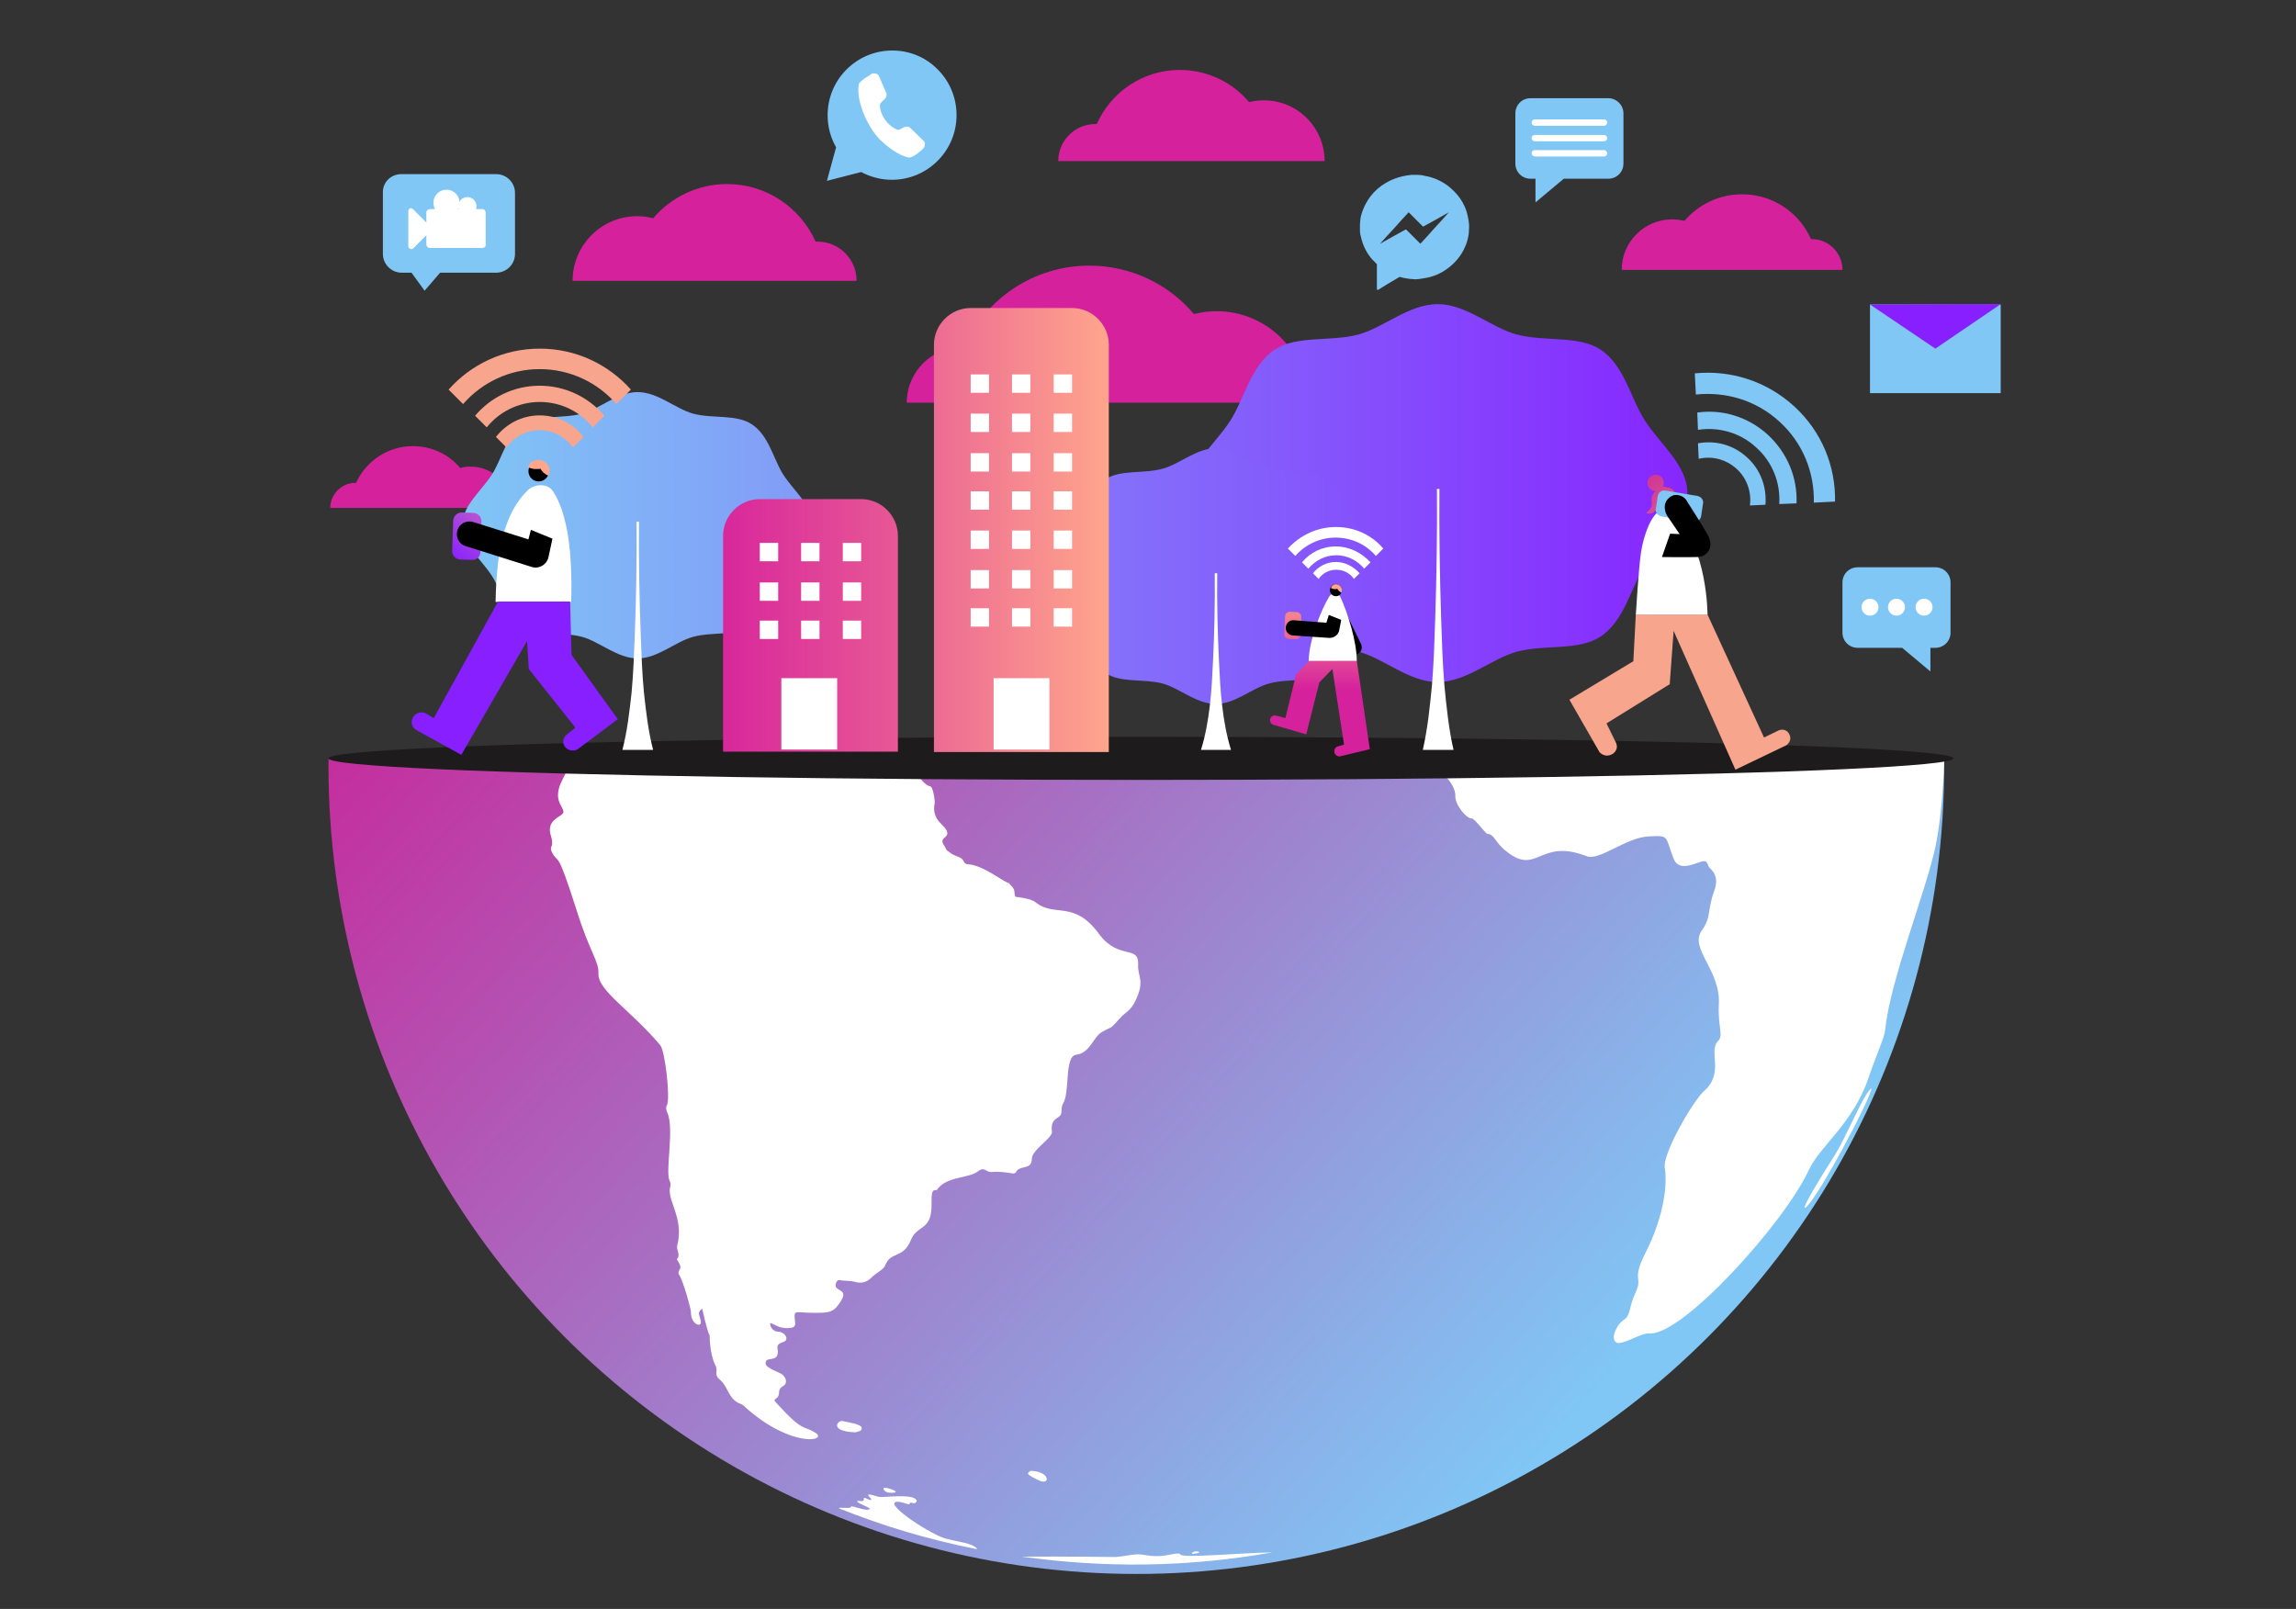 <?xml version="1.0" encoding="utf-8"?>
<!-- Generator: Adobe Illustrator 24.0.1, SVG Export Plug-In . SVG Version: 6.00 Build 0)  -->
<svg version="1.1" id="Layer_1" xmlns="http://www.w3.org/2000/svg" xmlns:xlink="http://www.w3.org/1999/xlink" x="0px" y="0px"
	 viewBox="0 0 650 455.5" style="enable-background:new 0 0 650 455.5;" xml:space="preserve">
<rect x="0" y="0" width="650" height="455.5" fill="#333333" stroke="none"/>
<style type="text/css">
	.st0{fill:#D6219C;}
	.st1{clip-path:url(#SVGID_2_);}
	.st2{fill:url(#SVGID_3_);}
	.st3{fill:#FFFFFF;}
	.st4{fill:#1E1B1C;}
	.st5{fill:url(#SVGID_4_);}
	.st6{fill:url(#SVGID_5_);}
	.st7{fill:#80C7F5;}
	.st8{fill:url(#SVGID_6_);}
	.st9{fill:#F8A58D;}
	.st10{fill:url(#SVGID_7_);}
	.st11{fill:#FFA68C;}
	.st12{fill:url(#SVGID_8_);}
	.st13{fill:url(#SVGID_9_);}
	.st14{fill:url(#SVGID_10_);}
	.st15{fill:#871FFF;}
	.st16{fill:url(#SVGID_11_);}
</style>
<path class="st0" d="M256.7,114h12.9h18.7h30.2h28.8h23c0-14.3-11.6-25.9-25.9-25.9c-2.2,0-4.3,0.3-6.4,0.8
	c-7.1-8.4-17.8-13.7-29.6-13.7c-15.8,0-29.5,9.5-35.5,23.1c-0.2,0-0.3,0-0.5,0C263.8,98.2,256.7,105.3,256.7,114z"/>
<path class="st0" d="M93.5,143.8h5.8h8.5h13.7h13h10.4c0-6.5-5.2-11.7-11.7-11.7c-1,0-2,0.1-2.9,0.4c-3.2-3.8-8-6.2-13.4-6.2
	c-7.2,0-13.3,4.3-16.1,10.4c-0.1,0-0.1,0-0.2,0C96.7,136.7,93.5,139.9,93.5,143.8z"/>
<g>
	<defs>
		<rect id="SVGID_1_" x="46.6" y="214.7" width="550.2" height="258.5"/>
	</defs>
	<clipPath id="SVGID_2_">
		<use xlink:href="#SVGID_1_"  style="overflow:visible;"/>
	</clipPath>
	<g class="st1">
		<linearGradient id="SVGID_3_" gradientUnits="userSpaceOnUse" x1="135.106" y1="49.864" x2="482.981" y2="361.175">
			<stop  offset="8.011200e-04" style="stop-color:#D20F8C"/>
			<stop  offset="0.998" style="stop-color:#80C7F5"/>
		</linearGradient>
		<circle class="st2" cx="321.7" cy="216.9" r="228.7"/>
		<path class="st3" d="M296.2,22.4c-2,0.5-2,1.1-5.6-2c-1.2-1-2.3-0.4-2.2-2.1c0.4-4.7-2.5-3-4.8-4.1c-1.6-0.8,2.4-3.1,5-1.9
			c1.3,0.6,2.4,0.5,3.5-0.4c0.6-0.6,5.4-1.3,5.4-2c0-1.4-3.7,0.1-5-0.5c-2.3-1.2,6.1-2.5,5.4-4.4c-0.3-0.7-0.9-0.2-1.4-0.2
			c-0.1,0-0.6-0.1-0.3,0.3c0.4,0.5-1.3,1-1.8,0.6c-0.1,0,0.1-0.3,0.1-0.4c-0.1-1-0.5-1.3-1.1-0.8c-2.4,1.6-3.5,1-5.5,3.1
			c-1.4,1.5-8.5-0.1-8.5,2.4c0,2.8,0.6,4.2-2.6,4.2c-1.1,0-1-1.6-2-1.4c-5.4,0.7-3.9,0.7-4.2-0.3c-0.5-2.4,1.7-0.7,3.5-2.6
			c-2.7-1-27.7,4.9-25.4,7.8c0.3,0.4-2.6,3-3,3.5c0.8,0.4,1.6,0.3,1.9,1.1c0.4,1,1.4,1.9,0.6,3.2c-0.1,0.2,0,0.6,0.1,0.8
			c2.8,4.2,1.2,1.8,3.8,3.6c2.3,1.6-4.7,3.6-2.6,5.6c0.5,0.5,0.3,1.3-0.3,1.5c-0.9,0.3-2.4,0.1-2.2,1c0.2,0.8-0.6,1.6,0,2.3
			c1.1-0.3,3.8-0.6,4.9-2.8c0.8-1.6,2.4-2.6,3.2-4.3c0.3-0.6,1-0.7,1.7-0.7c4.2,0.1,11.7-3,10.5-7.2c-0.5-2,2.7-1.1,6-4.3
			c8.2-7.9,5.7-2.3,11.1-2.5c0.5,0,1.4,0.9,1.4,2.3c0,1.8,2.3,1.7,1,3.1c-1.8,2-3.3,2.8-2.4,3.7c1,1,0.4,2,2.3,1.6
			c6-1.1,9.3-7.2,7.8,0.7c-0.4,1.9,1,4.8-1.1,6.5c-0.6,0.5-0.4,1-0.1,1.7c2.1,4.2,5.3,3,4.7,5.3c-0.7,2.5,3.4,1.7,1.6,4.7
			c-0.2,0.3-0.5,1.7-0.8,2c-0.5,0.5-1.3,0.8-1.7,1.3c-0.4,0.5-0.4,1.4-0.7,2c-0.9,1.3-3.1,1-1.6,2.5c0.9,1,0.5,2.1,3.6,2.1
			c1.2,0,1.7,0.9,1,1.8c-2.3,3.3,2.6,6.2-2.2,7.6c-0.9,0.3-1.3-0.9-1.5-1.8c-0.5-2.1-1.6-0.1-2.9-1.6c-1.7-1.8-11.4-1.5-9.4-3.6
			c0.9-0.9,2.2-1.3,2.8-2.4c1.2-0.7,7.7-5.9,7.8-6.1c-3.1-1.8-6,2.5-10.8,1.3c-2-0.5-4-0.8-6.1-1.3c-2.4-0.5-3.4-3.7-13.4,1.3
			c3.6,0.1,3.6-0.7,8.3,0c2.3,0.3,1.8,3.1,0.7,3.1c-1.9,0-2.2,1.9-3.2,2.8c-1.9,1.7,0.6,5.3,2.9,5.6c2.5,0.4,1.7-0.2,5.3-2.4
			c1.2-0.7,1.9-0.1,1.8,0.5c-0.6,3.8,0.3,3.1-3.5,3.8c-2.4,0.4-2,1.2-4.6,1.2c-1.8,0-3.5,0.6-5.3,0.5c-0.8,0-1.6,0.7-2.4,1.1
			c-2.7,1.4-4.9,0.6-4.1-1c1.8-3.3,2.2-1.8,3.4-3c-2-1.2-3.6,0.8-6.3,0.8c-4.7,0-9.9,0.7-10.7,5.1c-0.6,3.3-5,0.8-8.2,3
			c-0.4,0.3-1,0.4-1.5,0.3c-3.1-0.3-3.2,3.3-6.8,3.7c-0.3,0-0.7,0.4-0.7,0.7c-0.2,1.3-2.8,3.2-3.7,3.7c-4.1,2.2-2.5,7.4-5.9,7
			c-0.7-0.1-0.9,0-1.2,0.6c-0.8,2.2-2.8,0.2-5.7,2.4c-0.1,0.1-0.3,0.3-0.5,0.3c-2.7-0.2-3.5,1.8-7.5,3.2c-12.9,4.4-6.4,22.2-15,25.7
			c-3.8,1.5-2.2-9.9-1.8-11.4c1.2-4.7,2.5-1.4,1.9-7.8c-0.1-0.8-1.9-0.1-2.7-0.1c-2.3,0,0.3-3.7-4.4-3.9c-1.9-0.1-3.6-2-4.6,0
			c-0.2,0.5-0.3,1.5-0.9,1.5c-7.6,0.7-2.5-0.7-5.7-2.4c-1.1-0.6-3.1-2.1-4.6-1.1c-4.1,2.8-5.5,0.8-8.6,5.2c-2.6,3.7-1.3,4.6-3.3,6
			c-6.1,4.2-15.3,29.1-4.4,27.5c2.4-0.4,1.6,1.2,3.9-0.6c6.4-4.9,0.6-6.6,9.6-6.9c1.5,0,2.7,0.9,4.1,1.3c0.7,0.2,0.5,2.5-0.9,3.4
			c-1.8,1.1-2.8,2.8-3.4,4.7c-1.1,3.4-3.6,3.5-4.4,6.3c-1.9,6.2-7.6,4.9,5.4,8c3.1,0.8,0.5,2.5,2.5,3.4c3.6,1.6-7.5,15.3-4.7,20.7
			c1.4,2.7,1.8,8.8,6.6,5.2c1.1-0.8,2-1.1,3.1-0.1c4.9,0.8,3.5,7.8,7.1,4.5c1.3-1.2,1.1-1.9,2-1.8c1.2,0.1,1.1-0.9,1.5-1.9
			c2.4-6.2,5.5-0.5,12.3-5.3c3-2.1,5.8,1,4.7,1.9c-1.5,1.2-2.8,2-2.8,2c-1,1,3.1,1.9,4-1.2c0.5-1.9,3.1-1,3.1,0.3
			c0,1.2,0.4,1.5,3,3.1c1.5,0.9,0.6,1.2,1.2,3.3c0.1,0.2,0.3,0.5,0.5,0.5c2.8,0.4,4.3-0.3,6.3,1.8c3.6,3.7,4.6-0.5,10.9,1.6
			c1,0.3,1,0.3,1.1,1.5c0.1,1.6,1.4,1.7,1.9,0.9c0.8-1.2,0.2-3.4,3.5-1.1c0.9,0.6-0.1,2.5-0.9,2.9c-0.7,0.3-0.5,0.8-0.2,1.3
			c1.8,2.7-0.3,2.7,3.3,5.1c4.2,2.9,3.5,6.5,6.2,8.9c3.8,3.5-2.2,2.3,11.1,4.9c6,1.2,9.1,8.3,11.5,8.6c0.9,0.1,1.4,4.2,1.3,4.9
			c-0.5,2.3,0.2,4.2,1.9,5.8c4.4,4.3-1.4,3.1,0.8,6.1c0.4,0.5,0.5,1.2,1,1.5c2.3,2,3.8,1.3,4.6,3.1c0.3,0.6,0.8,0.7,1.4,0.7
			c4.3,0.4,9.9,5.1,11.3,5.3c0.7,0.8,1.6,1.5,1.6,2.7c0,0.4,0.1,0.9,0.3,1.2c0,0,4.3,0.4,5.6,1.5c5.6,4.5,10.9-0.8,18.1,9.1
			c5.5,7.4,11.3,2.9,11,8.6c-0.2,3.4,2,4.4-0.7,10.1c-1.4,3-3,3.5-4,4.6c-4,4.3-1.8,2.2-5.6,4.4c-2.4,1.4-3.3,5.9-7.2,6.4
			c-3.5,0.4-1.7,10.7-3.8,13.9c-0.3,0.5-0.4,1.4-0.4,2c0.2,2.6-3.3,1.3-2.7,5.9c0.2,1.8-5.7,5.1-5.7,7.7c0,3.3-3.6,1.6-4.5,3.8
			c-0.1,0.2-0.6,0.4-0.9,0.3c-2-0.3-3.9-0.6-5.9-0.4c-1.7,0.2-2-1.7-3.9-0.2c-2.7,2.1-9,1.3-11.7,5.3c-1.7-0.1-1.4,1.1-1.5,4.7
			c-0.1,6.8-4.1,5.2-5.8,9.4c-2.3,5.6-5.7,3-7.4,7.4c-0.4,1-2.9,2.3-3.8,3.3c-1.4,1.4-3,1.7-4.7,1.2c-1.4-0.4-2.9-0.2-4.3-0.5
			c-0.9-0.2-1.5,1.5-0.9,2.2c1.2,1.1,3.5,1,0.3,5.1c-0.9,1.2-2.1,1.8-3.7,1.9c-8.6,0.5-8.8-1.7-8.3,2.8c0.1,0.9-0.3,1.4-1.1,1.5
			c-2.8,0.5-4.5-0.8-5.7-1.3c-0.7-0.3-0.1,2.3,1.9,2.4c2,0,3.4,2.3,1.6,2.9c-2.5,0.8-1.5,1.6-1.6,2.9c-0.1,2.8-2.9,1.3-3.4,2.7
			c-0.4,1.2,0.8,1.8,4.1,3.3c1.5,0.7,2.3,2.7,0.8,3.6c-1.9,1.1-0.6,2.1-1.7,3.3c-0.6,0.6-1.2,0.4-0.2,1.5c7.7,8.5,7.5,6.2,11,8.4
			c3.8,2.4-6.8,4.4-19.7-7.1c-0.4-0.4-0.8-0.8-1.3-1c-3.6-1.2-3.6-4.8-5.8-6.7c-2.2-1.8-0.5-2.4-1.5-4.3c-1.7-3.5-1.6-8.4-1.6-8.4
			c-0.7-1.1-2.1-7.5-2.1-7.6c-1.7,1.2-0.6,1.8-0.4,3.7c0.2,1.8-2.9,0.7-2.8-2.8c0-0.8-2.1-8.6-3.4-10.6c-0.5-0.9,0.6-1.5,0.4-2.2
			c-0.1-0.7-0.6-1.4-1-2.1c1.2-1.2-0.2-2.6,0.1-3.8c2.1-8.2-3.2-12.9-1.9-17c0.1-0.4,0-0.9-0.2-1.3c-1.4-2.6,1.4-14.9-0.7-19.4
			c-0.3-0.7-0.5-1.4-0.1-2.1c1-1.8-0.5-15.4-1.9-17c-8.2-9.8-17.7-15.4-17.5-20.3c0.2-3.5-2.4-5.8-6.2-18c-5.8-18.2-4.9-12.4-7-16.4
			c-0.2-0.4-0.3-0.9-0.2-1.3c0.3-0.5,0.5-1.5,0-3.1c-1.7-5,3.4-5.5,3.5-6.9c0.1-1.6-3.3-3.4-0.3-9.1c0.7-1.4,1.3-3,2.4-4.2
			c0.2-0.2,0.3-0.5,0.3-0.7c0.1-3,2.4-0.9,3.6-3.3c1.1-2.2,1.8-3.8,2.8-4c1.6-0.3,3.7-2.8,3.3-3.7c-0.6-1.5,0.7-6.2,1.4-7.5
			c1.7-3-1-5.4-1.1-10.5c0-1.1-0.5-3.3-1.8-2.4c-4.2,2.7-0.7,4-3.4,4.8c-3.5,1.2-3.2-5.1-5.9-5.6c-0.9-0.2-2.8-2.1-2.7-3
			c0.7-4.1-3.9-4-3.9-7.3c0-1.3,1.4-1.7,0.2-6.5c-0.5-2-1.4-3.8-1.4-6c0-0.2-0.3-0.5-0.5-0.6c-2.6-0.8-5-4.4-5.2-4.5
			c-5.4-2.4-1-13.8-7.4-11.6c-4.8,1.7-12.9-20.7-7.9-25.5c3.7-3.6,5.1-20.1,6.1-21.3c0.8-1,3.7-9.1,3.4-10.3
			c-0.6,0.5-7.3,14.6-7.4,17.1c0,0.9-1.3,3.8-2.5,3.7c-0.6-0.8,0.1-1.5,0.2-2.3c2.6-12.3,3.4-6,4.4-13.1c1-6.7,3.2-4,4.5-8.5
			c8-26.3,56.5-73.1,114.5-90.3c2.2-0.7,17-4.8,17.8-4.5c0.7,0.2-0.6,0.4-0.2,0.8c0.9,0.8,1.5,0.4,0.6,1.4c-0.5,0.5-1.8,1.7-2,2.4
			c0.2,0,0.4,0.1,0.5,0.1c6-1.7,5.9-1.4,6-2.3c0.1-1.4,11.4-2.9,12.5-2.7c0.4,0.1,0.5,1.1-0.6,1.5c-3.5,1.4-4.1,2.1,0.7,2.2
			c2,0.1,0.2,1-0.9,1c-9.3,0.3-6.5,5.7-16.8,4.6c-0.9-0.1-1.3,1.3-0.5,1.7c1.2,0.6,2.5,0.8,3.6,0c3-2.2,4.3-0.3,10.5-2.5
			c0.3-3.3,2.6-3.3,8.2-3.5c0.6,0,1.1,0,1.6,0.6c0.9,1,4-0.2,2.5-0.9c-0.2-0.1-0.6-0.3-0.6-0.4c0.6-1.6-0.9-0.5-3.3-1.3
			c-1-0.3-2-0.7-3.1-0.6c-0.1,0-0.2-0.1-0.4-0.2c1-1.2,5.7-3.7,10.8-2.7c1.5,0.3,5.4,0.4,5.7,0.6c-0.5,0.6-3.5,1-5,0.2
			c-0.9-0.5-2.1-0.4-3.5,0.7c1.2,0.5,0.9,0.3,1.4,0.7c-0.3,0.4-0.1,0.7,0.3,0.7c2.6-0.5,4.6,2,7.6,0.5c0.7-0.3,0.1-0.4-0.1-0.6
			c-0.9-1,1-1.1,3.8-1.6c1.2-0.2,0,1.1,0.9,1.5c0,0,14.3-2.4,25.3,1.5c0.8,2,2.8,0.5,3.9,1.5c0.8,0.7,1.6-0.2,2.3,0.2
			c1.3,0.7,1.7-0.5,2.8-0.4c2.3,0.2,4.7,0.2,7,0.7c6.5,1.4,3.2,3.3,7.5,2.9c1.6-0.1,3.4,0,2.8,1.2c-1.9,4-1.2,3.1,0.2,4.1
			c1.1,0.8,2.3,1.5,2.4,3c0.1,1.4,2,0.6,1.1,2.2c-0.3,0.6-0.4,1.5-0.8,1.9c-1.1,0.8-0.9,3.1,0.4,3.9c0.4,0.2,1,1.5,0.7,1.8
			c-5.2,6.1-12.6,2.3-15.1,5.1c-4.5,5-11.1,0.4-12.4,4.7c-0.9,2.8-2.6,1.5-4.5,5c-0.9,1.5-2.1,2.9-3.3,4.2c-0.3,0.3-1,0.5-1.5,0.4
			c-3.9-0.8-2.2-3.7-5.1-3.2c-3.6,0.6-3.6-3.8-4.9-4.8c0.2-1.1-1.5-4.6-0.4-6.2c0.8-1.2-1.9-2,0.4-3.8c0.2-2.1,2-2.6,3.5-3.3
			c1.4-0.7,2.8,0.8,3.7-1.8c-2.3-0.1-2.9,1-4.3,0.1c-1.9-1.3,1.9-2.5,3.1-3c1.3-0.5-3-0.6-1.3-1.7c1-0.7,2.7-2.8,1.8-6
			c-0.6-2-3.7-1.2-6.1-2.1c-1.2-0.4-1-1.8-0.3-2c1.1-0.3,1.4-1.2,1.9-2c6.2,0.5,7.3,0.9,7.3-0.1c-0.1-1.6-1.2-0.1-5.6-0.5
			c-0.6-0.1-1.2,0.1-1.7,0.6c-3.8,0.2-5.5,0.2-6.4,0.7c-2.4,1.2-4.2,0.3-5.2,0.5c-0.4,0.1-0.6,0.8-1,1c-3.1,1.7-9.3-0.8-10.7-1.8
			c-0.1-0.1-0.7,0.1-0.7,0.1c0.1,1.2-0.7,0.7-2.3,1.8c-6,0.2-5.3-0.9-11.2,3.3c-1.6,1.1,0.4,1-1.4,2.9c-0.8,0.9,2,1,4.4-0.7
			c2-1.4-5.2-1.1,8.1-5.5c7-0.5,3.8,0.5,7,1c1.2,0.2,4.4,1,3.7,2.2c-2.2,4.1,0.8,2.1,0.3,3.9c-0.1,0.5,0.5,0.7,0.8,1
			c1.3,1.3-0.1,3.7-2.1,3.6c-1.7-0.1,1.6,2.4,1.8,3.4c0.2,1.1,3.6,1.7,0.8,2.8c-4.5,1.7-7.4,3.6-7.1,0c0.2-2.4-3.2-1.1-2.2,0.8
			c2,4.1,0.1,3.7-0.9,4.3c-2,1.1-2.5,1.9-3.3,0.4c-0.1-0.3-0.8-0.2-0.7,0.3C296,21.6,296.1,22,296.2,22.4L296.2,22.4z M142.5,85.8
			c0.6-0.6,3.7-6.1,4.1-6.8c0.5-0.8,0-1.3-0.3-1C145.5,79,141.5,85.1,142.5,85.8z M268.9-1.6c1.3-0.8,0.8-0.7,0.3-1.1
			C268-3.9,266-3,267-2.5C267.6-2.2,268.3-1.9,268.9-1.6z M304.6-5.8c0.1-0.7-0.2-1.2-1.1-0.8C304.2-5.2,304.1-5.6,304.6-5.8z
			 M309.4-4.3c-0.2-0.3-0.9-0.6-1.3-0.7c-0.1,0-0.3,0.1-0.4,0.2C308.1-4.1,308.7-4,309.4-4.3z M436.4,21.2c-0.9-1.7-4.6-2.4-4.1-4.1
			c0.7,0.7,1.4,1,2.2,1.1c0.5,0.1-0.5-1.3-2.3-1.6c0.3-3.9-4.2-3.6-5.2-5.1l0,0.1c2.1-2,33.2,17.1,55.5,39.2
			c39.7,39.3,55.6,86.1,55.2,88.2c-1.4-1-3.9-7.7-3.9-6.6c0,1.1,21.2,42.3,13,69.4c-0.6,1.8,0.1,4.7,0.7,5.4
			c1.2-1.1,1.2-4.8,2.2-5.9c1.3,2.1,1.1,23.6-1.6,37.6c-2.5,12.6-13.1,38.7-14.4,52.7c-0.2,2.1-2.5,7-4.7,13.5
			c-4.4,13-13.9,19.5-16.9,26.1c-7,15.2-36.1,47.2-45.2,46.3c-2.4-0.2-8,3.7-9.4,2.5c-1.8-1.4,0.7-5.4,2-6.2c2.4-1.5,1.4-3.4,3.6-8
			c2-4.3-1.2-3.3,2.6-10.8c5.7-11.2,6.3-20.2,5.6-24.4c-0.7-4,8.2-19.2,11.1-21.7c5.9-5.2,1.1-11.2,4-14.2c1.6-1.5-0.1-4,0.2-10.3
			c0.6-9.8-8.5-15.9-4.8-21c2.7-3.7,1.5-5.7,3.5-11.2c0.9-2.4,0.8-4.6-1.2-6.4c-0.7-0.6-0.6-2-1.6-2c-1.7-0.1-7,3.6-8.7-0.7
			c-2.5-6.5-1.1-6.6-7.1-6.3c-6.4,0.3-13.9,7-17.5,5.6c-13.9-5.4-13.9,6.3-23.5-2c-2.3-2-2.9-4.4-4.6-4.3c-0.5,0-3.7-4.5-4.5-4.4
			c-1.4,0.1-4.7-3.8-4.6-6.4c0.1-4.4-6.9-8.9-7.3-11.1c-0.5-3-2.6-1.1-3.4-3.2c-0.5-1.4-1.3-0.7-1.2-2.2c0.4-7,0.6-4.9-1.2-8.5
			c-1-2.1,3-3.3,2.6-6.6c-0.3-2.5,4.1-6.1,1-11.2c-0.8-1.3-0.2-1.4,0-2.5c0.7-2.9,0.6-1.8-0.7-3.5c-3.6-4.6-0.5-5.3,1.7-10.8
			c2.3-5.7,4.5-3.7,4.4-7.7c0-4.9,3.7-3.4,4.3-7.3c0.6-3.9,3.4-2.6,4.5-3.3c11.4-7.4,2.9-8.6,6.1-13.4c0.2-0.4,0.4-0.8,0.4-1.3
			c0.4-5,6-4.7,6.9-7.9c1.8-6.4,0.5-5.7-1.3-8.3c-2-2.9-6.3,2-7.2-3.6c-0.7-4.5-3.2-2.8-2.5-6.5c0.2-1.2,1.2-2.5,0.2-3.6
			c-0.1-0.1-0.3-0.4-0.2-0.4c1.5-1.6-0.5-2.8-0.5-4.2c-0.1-3.1-2.8-4.4-1.3-5.4c5-3.1,2.7-0.2,6.5-1c2.2-0.4,2.4,0.9,4.1,0.7
			c1.9-0.2,3.7,0.3,5.5,0.8c1.3,0.4,2.2-0.9,1.9-1.8c-3-10.1-3.8-7.7-4.7-9c-3.3-4.7-5.7-2.3-7.9-5.5c-1.7-2.5,3.1-1.7,4.2-1.4
			c0.3,0.1,0.8-0.1,1-0.4c0.4-0.6-0.7-1.5-0.7-2.1c-0.1-1.9,3.2,1.5,3.7,0c0.3-0.8,0.9-1,1.5-1.5c0.8-0.6,0.1-2.8-0.8-2.4
			c-0.2,0.1-0.5,0.4-0.7,0.4c-2.2-0.7-4.4,0.9-6.6,0.3c-0.3-0.1-1,0.2-1.2,0.4c-0.8,1.2-5.2,1.5-4-1.9c0.2-0.5,1-0.8,0.5-1.3
			c-0.9-1-2,0.2-2.7-1.4c-0.6-1.6,1.8-1.1,0.5-2.9c-1.3-1.8-1.5-1.7,0.1-2.2c0.7-0.2,0.9-0.6,0.4-1.2c-2.3-2.6-4.5-2.5-4.6-1.9
			c-0.4,4.6,0.5,1.8,1.2,5.3c0.4,1.8-0.2,1.4-2.9,2.5c-2.3,1-3,2-5.4,0c-1.8-1.5,1.1-3.8-0.7-4.6c-1.1-0.5-1.6-2.5-1.5-2.9
			c0.4-1.1,2.4,0.7,2.3-1.4c0-0.3-0.1-0.5-0.1-0.8c0-1,3.6-1.6,5.7,0.3c0.9,0.8,0.9-1.2,0.4-1.2c-2.2,0.3-1.2-1.5-2.3-2.1
			c-2.2-1.3-2.1-6.7-1.3-6.9c4.9-0.9,2.1,2,3.4,2.2c2.6,0.4,3.9-0.5,4,3.3c0.1,2.3,7.4,6.6,9.7,9.5c0.6,0.7,1.3,1.1,2.2,1.3
			c4.7,1.2,1.5,5.2,4.5,5.8c2.5,0.5,2-2.3,3.5-2.6c0.7-0.1,0.9-1.4,0.5-2.1c-0.4-0.6-1.4-1.2-0.9-2c0.3-0.5,1.2-0.5,1.9-0.8
			c4.2-1.6,1.7-0.7-3.5-8.5c-0.8-1.2-0.7-1.4,0.3-2.5c1.5-1.8,1.8,1.4,4,2.6c0.4,0.2,0.4,0.7,0.4,1.2c-0.1,0.7,1.1,1.3,1.5,0.7
			c1.6-3,1-1-7.3-8.9c-0.5-0.3-1.4,0-1.6,0.6c-0.3,1.1,0.2,4.2-5,1c-1.7-1-1-2.9-4.3-4.9c-1.8-1.1-3.6-4.4-3.4-5.2
			c0.6-2.3,2-1.9,1.3-6.1c-0.4-2.6-2.3-3.3-3.4-7c-0.6-2.1-4.4-2.4-2.9-3.3c0.4-0.3,0.1-0.6,0-0.9c-0.3-1.4,0.5-0.6,1.1-1.7
			c0.3-0.4,0.1-1.1,0.4-1.5c1.9-2.5,4.6,1.2,10.6,1.7C428.3,18,436.3,21.2,436.4,21.2c0.4,0.9,1.9,1.7,2.1,1.3
			C438.7,22.1,437.7,21,436.4,21.2z M513.7,113.3c-2.9-1.2-0.4,4-3.9,1.3c-1.4-1.1-1.4-1.1-2,0.8c-0.6,2.1-2.2-1-4.1-1.5
			c-1.8-0.5-4.7-5.3-5.2-6.6c-1.3-3.3-1.6-1.1-2.9-3.7c-0.6-1.2-0.5-2.7-2.9-3.1c-1.9-0.3-0.6,2-1.6,2.6c-0.5,0.3-0.6,0.5-0.3,1
			c1.9,2.6,1.9,3.3,3.2,3.4c1.5,0.2,3,3.3,1.7,4.2c0.1,3.1,0.3,1.9,0.7,3.3c0.1,0.2-0.2,0.6-0.3,0.6c-4.2-1-1.3-0.2-6.6-6.7
			c-3.4-4.3-6-5.5-6.5-7.8c-1.2-5.2-10.2-8.1-11.4-9.1c-4-3.3-3.2-4.8-4.6-3.8c-1.4,0.9-1.9-2.9-2.9-1.8c-1.1,1.1,1.2,4.4,2.7,5
			c2.9,1.3,2.9,4.3,6.6,5.8c4.4,1.8,1.8,1.3,4.2,2.6c3.4,1.9,4.9,2.5,5.9,4.5c0.2,0.4-0.2,1.1-0.8,0.7c-0.4-0.2-2-1.5-2.3-1.1
			c-0.6,0.9,0.4,1.9,1.3,2.6c1.3,1.1,1.1,2.1,0.7,5c-0.2,1.7-1.6,0.9-0.9,2.5c0.3,0.7,0.7,1.4,0.9,2.2c0.9,3.3-9.8-3-7.8-4.3
			c1.9-1.3,1.7,0.4,4.8-0.8c4.2-1.5-3.7-8.6-7.6-10c-9.1-3.3-11.5-13.8-14.6-9.4c-3.4,5-3.4,3-5,2.7c-2.7-0.5-5.5-1.2-3.4,3
			c2.2,4.4-2.5,1.5-4.5,8.7c-0.9,3.5,2.1,2.2,0.8,5.1c-0.7,1.7-0.5,2.9-1.3,3.3c-3,1.4,1,3.8-6.5,2.8c-2-0.3-4.1,1.6-3.6,2.2
			c2.2,3.1,3.2,2.2,7.4,2.6c2.9,0.3,1.6,0.2,7.2-3.3c2.8-1.8,8.8-2.9,10.2-2.4c3.1,1.1,3-0.6,4.8-0.6c3.1,0.1,4.4,0.5,5.3-0.8
			c1.4-2,2.5,1.5,4.1,0.6c0.3-0.2,1.4,1.2,1,2.2c-1.1,2.6,4.3,3.3,1.8,8.2c-0.6,1.1-0.5,1.1,2.4,2.7c0.7,0.4,3.7,2.3,4.3,1.8
			c0.7-0.6,2,0.5,3.7,0.8c4.3,0.8,1.9,4.5,6.3,5.1c3.7,0.5,4,2.2,5.5,2.6c0.7,0.2,1.9-0.6,1.4-1.9c-1.7-4.2-3-6.1,1-8.2
			c1.5-0.8,2.3,2.4,5.6,2.6c0.3,0,0.6,0.1,0.7,0.3c0.7,1,1.7,1,2.8,1.1c0.5,0,3.1,1.1,4.1,1.3c1.9,0.4,1.7-1.5,2.8-2.3
			c0.8-0.6,1.2,0.3,1.8,0.6c0.9,0.4,1.9-0.1,2-1.1C520.1,129.4,515.1,113.8,513.7,113.3z M431.4,30.1c1.1,0.9,1.7,2,1.7,3.5
			c-0.3,6.2,10.4,7.1,9.8,11.8c-0.3,2.8,5.9,7,3.1,8.1c-0.4,0.2-0.3,0.5-0.3,0.9c0.1,1.1,0.1,1.2-1,1.2c-0.4,0-0.7,0-0.7,0.5
			c-0.1,1.8-1.7-1-2.5,1c-0.1,0.1,0.2,0.5,0.4,0.6c1.9,0.3,1.7,2.2,3.2,0.8c1.2-1.1,0.8-0.7,3,0.2c2.7,1.2,2.7-1.7,4.1-2.4
			c0.9-0.5,1.6,0.6,2.5,0.8c0.8,0.1,0.5-0.6,0.6-2.4c0,0-7.7-9.1-3.1-6.5c4.6,2.6-0.7-3.3-1.7-1.7c-0.6,0.8-2.2-0.5-1.8-1.4
			c0.8-1.7-2.3-2.5,1.9-3.3c1.6-0.3-0.2-2.9-1.6-1.7c-0.5,0.4-1.9,2-2.5,1.8c-1.8-0.6-3.6-1.1-5-2.6c-5-5.4-4.3-2.3-8.1-10.5
			C432.3,26.9,427.8,27.1,431.4,30.1z M544.5,191c0,0,0.1,0,0.1,0c-4.4-21.4-5.2-13.7-8.3-25.7c-1.7-6.4-2.9-6.1-4-8.4
			c-2.7-5.7-6.3-13.9-6.9-10.2c0,0,13.7,28.8,15.7,39.9c0.5,2.7,3.7,9.5,4.3,10.3C545.6,196,545.7,197.3,544.5,191z M438.2,24.3
			c-3.2-0.1-1.1,0.8,3.6,3.9c0.1,0.1,0.3-0.1,0.5-0.1c-0.5-0.8-1.1-1-0.3-1.4c0.2-0.1,0.5-0.3,0.2-0.6
			C439.9,24.5,439.3,23.9,438.2,24.3z M175.1,128.1c-1.1,0.5-2.5,3.7,0.6,3c2.9-0.6,4.1-1.3,4.2-0.3c0.2,2.7,2.3,1,4.6,4
			c2.4,3.1,2.4-0.1,3.1,4.7c0.3,2.2,3.1,0.1,0.7,3.2c-0.6,0.8,0.7,1.5,1.6,1.5c4.1,0,5.1,2.9,8.5,1.1c1.9-1-1.8-3.1-2.2-5
			c0,0-3.5-2.5-4-5.2c-0.5-2.6-3.1-2.4-3.9-3.7c-2.3-4-9.5-3.9-10.6-4.1C176.8,127.5,175.9,127.8,175.1,128.1z M208.6,155.9
			c3-1.5,3.3,2.5,5.9,0.6c0.9-0.6,1.3-1.3-1-3.7c-7.1-7.4-6.3-3-10.9-6.3c-1.6-1.2-3.2,0.7-2.2,1.6c0.9,0.8,0.6,1.4,0.5,2.7
			c-0.2,3-4.3-2.6-5.5,0.3c-0.4,1-0.2,1.5,0.7,1.9c0.3,0.1,0.7,0.4,1,0.3c1.6-0.3,2.8,1,4.4,1.1c1.1,0.1,1,3.7,3.7,1.7
			c0.9-0.7,0.1-0.5,1.3-1C207.2,155.6,208,156.3,208.6,155.9z M384.7,30.6c1.4-0.5,1.6-2.4,0.3-3.2c-6.1-3.8-3.9-1.5-7.1-1.9
			c-1.3-0.1-2.5,0-3.7,0.4c-0.9,0.3-0.9-0.1-2.4-1.3c-1.2-1-4.1,0.8-2.3,1.9c0.4,0.2,1.2,0.3,1.2,0.4c0.1,1.3,1.5,1.5,1.9,2.5
			c0.7,1.5,4.9,2.4,6.6,2.8C381.1,31.7,382.9,31.2,384.7,30.6z M529.8,308.1c-2.4,1.8-6.9,13.5-10.6,19.3
			c-0.5,0.8-8.8,13.7-8.3,14.6C513.7,341.1,530.1,310.1,529.8,308.1z M391.1,3c-0.7-0.4-1.3-0.8-2-1.2c0-1.3-3.9-3.2-7-1.2
			c-1,0.7-1,0.4,9.3,4.7c0.6,0.3,0.5,0.2,1.2,0c-0.4-0.6-1-1.2-1.6-1.8C391.1,3.4,391.1,3.2,391.1,3z M186.8,148
			c-2.7-1.5-5.3,3.8,2.2,4.2C190,151.5,191.6,150.7,186.8,148z M218.2,156.4c-0.6-0.1-1.4,0.7-1.5,1.3c-0.2,1.5,1.2,1.5,5.1,2.5
			C225.6,158.1,222.4,157.2,218.2,156.4z M194.7,123.5c-2.8,1.5-2.2,1.9-1.4,5.4c0.1,0.5,0.3,0.8,0.9,0.9c1.4,0.2,1.3-0.6,2.1-4.8
			C196.1,123.5,195.4,123.1,194.7,123.5z M243.5,405.1c0.5-0.2,0.6-1,0.2-1.3c-0.8-0.7-3.7-1.2-5.3-1.5c-1.2-0.2-3.8,2.9,3.7,3.2
			C242.5,405.4,243,405.3,243.5,405.1z M276.5,52.8c-1.7-0.6-1.9,3.1,2.3,3.4c0.2,0,0.5-0.4,0.8-0.6
			C279.3,54.6,278.9,53.6,276.5,52.8z M294.1,419.1c3.2,1.6,3.4-2.5-2.3-2.7C290.5,417.2,290.6,417.4,294.1,419.1z M411.4,5.1
			c0.1,0.1,0.3,0,0.5,0c-0.5-0.9-6.4-3.7-7.4-4.1C403.7,1.6,405,1.9,411.4,5.1z M427,11.6C412.1,5.8,424.8,12.8,427,11.6L427,11.6z
			 M272.9,15.6c3.5-0.9-0.1-2.6-2.5-0.5C269.8,15.6,270.4,16.2,272.9,15.6z M273.2,18.1c0.8,0.4,2.9-0.6,3-1.4
			C275.2,15.7,272.3,17.7,273.2,18.1z M296.2,22.4c-0.3,0.2-0.5,0.4-0.8,0.7c-0.8,0.6-0.2,1.5,0.1,1.4
			C296.6,23.9,297.2,23.3,296.2,22.4L296.2,22.4z M391.1,3c0,0.2,0,0.4,0,0.6C395.1,5,395.4,4,391.1,3z M416.2,7.4
			c0.2,0.1,0.3-0.2,0.4-0.4C413.4,5.7,413.9,6.3,416.2,7.4z M387.5-3.8c-0.3,0.4,2.6,1.1,2.1,0.6c-0.5-0.5-1.1-0.7-1.7-1.1
			C387.7-4,387.6-3.9,387.5-3.8z M466.3,104.4c-0.5-2.8-3.2-3-3.1-6c0-3.1-6.3-4.4-1.3,1.7c1.5,1.8-1.2,1.2,0.3,3.8
			c1.9,3.3,2,6.8,3.9,5.5c1.3-0.8,1.2-1,1.4-1.5C467.1,106.6,466.4,105.2,466.3,104.4z M502.1,121.7c1.7,0.5,3.6-2.6-2.5-2.7
			C497.5,120.6,501,121.4,502.1,121.7z M512.6,117.1c-1.6,2,1,5.1,1.9,2.9C515.1,118.3,513.5,115.9,512.6,117.1z M450.4,105.4
			c-1.2,0.1,0.1,4.4,2.5,2.1C452.7,106.1,451.7,105.3,450.4,105.4z M447.5,49.8c0,0,0.3-0.1,0.4-0.1C447.7,48,443.8,46.3,447.5,49.8
			z M360.2,439.5c-23.9,4.2-47.1,4.5-70.9,1.2c10.9-0.1,26.5,0.1,26.5,0.1c3.9-0.3,5.4-1.1,8.1-0.6c2.8,0.5,4.3,0.4,5.8,0.2
			c1.5-0.2,4.2-1,4.5-0.3C334.8,441.2,351.5,439.6,360.2,439.5z M339.3,439.3c-1.1-0.4-2.2,0.4-1.8,0.6
			C337.9,440,340.2,439.6,339.3,439.3z M267.4,435.5c-5.3-1.8-18.6-10.9-12.8-10.3c0.9,0.1,2.8,0.8,2.8,0.7c0-0.2,0.3-0.7,0.9-0.4
			c0.7,0.3,1.5-0.3,1.1-0.9c-1.3-1.8-9.3-0.6-10.4-0.8c-0.8-0.1-3-1-3.2-0.6c-0.1,0.4,1,1,0.8,1.4c-0.2,0.4-1.8-0.8-2-0.5
			c-0.2,0.3,0.2,0.5-0.3,0.8c-0.5,0.3-1.6-0.3-1.6,0.2c0,0.5,3.8,1.7,3.5,2.1c-0.8,0.9-5.5-1.3-5.3-0.6c0.2,0.7-4.1-0.1-3.2,0.5
			c11.8,4.7,24.3,8.6,38.9,11.5C276.1,436.9,269.5,436.2,267.4,435.5z M250.4,421.2c-0.7,0.1,0,1.3,1.3,1.4
			C256.1,422.8,251.5,421.1,250.4,421.2z"/>
	</g>
</g>
<ellipse class="st4" cx="323" cy="214.7" rx="230" ry="6.1"/>
<g>
	<linearGradient id="SVGID_4_" gradientUnits="userSpaceOnUse" x1="493.782" y1="139.623" x2="119.3" y2="139.623">
		<stop  offset="8.011200e-04" style="stop-color:#871FFF"/>
		<stop  offset="0.998" style="stop-color:#80C7F5"/>
	</linearGradient>
	<path class="st5" d="M477.7,139.6c0,7.9-7.7,13.8-12,20.5c-4,6.2-5.8,15.7-12.7,20.2c-6.2,4-15.7,2.1-23.6,4.2
		c-7.2,2-14.3,8.6-22.4,8.6c-8.1,0-15.2-6.7-22.4-8.6c-7.9-2.1-17.4-0.2-23.6-4.2c-6.9-4.5-8.6-13.9-12.7-20.2
		c-4.3-6.7-12-12.6-12-20.5c0-7.9,7.7-13.8,12-20.5c4-6.2,5.8-15.7,12.7-20.2c6.2-4,15.7-2.1,23.6-4.2c7.2-2,14.3-8.6,22.4-8.6
		c8.1,0,15.2,6.7,22.4,8.6c7.9,2.1,17.4,0.2,23.6,4.2c6.9,4.5,8.6,13.9,12.7,20.2C470,125.8,477.7,131.7,477.7,139.6z"/>
</g>
<g>
	<path class="st3" d="M402.8,212.3c0.7-3.1,1.2-6.2,1.6-9.2c0.4-3.1,0.7-6.2,1-9.2c0.5-6.2,0.7-12.3,0.9-18.5
		c0.4-12.3,0.6-24.7,0.5-37h0.7c-0.1,12.3,0.1,24.7,0.5,37c0.2,6.2,0.4,12.3,0.9,18.5c0.3,3.1,0.6,6.2,1,9.2
		c0.4,3.1,0.9,6.2,1.6,9.2H402.8z"/>
</g>
<g>
	<linearGradient id="SVGID_5_" gradientUnits="userSpaceOnUse" x1="503.318" y1="148.713" x2="128.835" y2="148.713">
		<stop  offset="8.011200e-04" style="stop-color:#871FFF"/>
		<stop  offset="0.998" style="stop-color:#80C7F5"/>
	</linearGradient>
	<path class="st6" d="M230.1,148.7c0,5.6-5.4,9.7-8.4,14.4c-2.8,4.4-4,11-8.9,14.2c-4.4,2.8-11.1,1.5-16.6,3
		c-5.1,1.4-10,6.1-15.7,6.1c-5.7,0-10.7-4.7-15.7-6.1c-5.6-1.5-12.2-0.1-16.6-3c-4.9-3.2-6.1-9.8-8.9-14.2c-3-4.7-8.4-8.9-8.4-14.4
		c0-5.6,5.4-9.7,8.4-14.4c2.8-4.4,4-11,8.9-14.2c4.4-2.8,11.1-1.5,16.6-3c5.1-1.4,10-6.1,15.7-6.1c5.7,0,10.7,4.7,15.7,6.1
		c5.6,1.5,12.2,0.1,16.6,3c4.9,3.2,6.1,9.8,8.9,14.2C224.7,139,230.1,143.2,230.1,148.7z"/>
</g>
<g>
	<path class="st3" d="M176.2,212.3c0.7-2.7,1.2-5.4,1.6-8.1c0.4-2.7,0.7-5.4,1-8.1c0.5-5.4,0.7-10.8,0.9-16.1
		c0.4-10.8,0.6-21.5,0.5-32.3h0.7c-0.1,10.8,0.1,21.5,0.5,32.3c0.2,5.4,0.4,10.8,0.9,16.1c0.3,2.7,0.6,5.4,1,8.1
		c0.4,2.7,0.9,5.4,1.6,8.1H176.2z"/>
</g>
<g>
	<g>
		<g>
			<path class="st7" d="M500.5,123.1c5.6,5.2,8.4,12.3,8.1,19.4l-4.9,0.2c0.4-5.8-1.8-11.8-6.5-16c-4.6-4.3-10.8-5.9-16.5-5
				l-0.2-4.9C487.4,115.8,494.8,117.9,500.5,123.1z"/>
			<path class="st7" d="M494.6,129.5c3.9,3.5,5.6,8.5,5.2,13.4l-4.4,0.2c0.5-3.7-0.8-7.7-3.8-10.4c-3-2.7-7-3.7-10.7-2.8l-0.2-4.4
				C485.6,124.6,490.7,125.9,494.6,129.5z"/>
			<path class="st7" d="M507.9,115c7.9,7.2,11.8,17.1,11.6,27l-6,0.3c0.2-8.4-3-16.8-9.7-22.9c-6.6-6.1-15.3-8.6-23.7-7.7l-0.3-6
				C489.8,104.7,500,107.8,507.9,115z"/>
		</g>
	</g>
	<path class="st3" d="M474.1,145.8c9.4,9.5,9.3,28.3,9.3,28.3h-20.3c0,0,0.8-13.5,1.5-17.9C465.1,152.7,468.3,140,474.1,145.8z"/>
	<g>
		<circle cx="471.3" cy="141.2" r="3.4"/>
		
			<linearGradient id="SVGID_6_" gradientUnits="userSpaceOnUse" x1="-11307.412" y1="-37.731" x2="-11334.924" y2="-2.458" gradientTransform="matrix(-1 0 0 1 -10842.7 173)">
			<stop  offset="0" style="stop-color:#CF3393"/>
			<stop  offset="0.998" style="stop-color:#F8A58D"/>
		</linearGradient>
		<path class="st8" d="M474.5,140.2c-0.3-1.5-1.6-2.4-3.2-2.4c-0.2,0-0.5,0-0.6,0c0.2-0.3,0.3-0.6,0.3-1.1c0-1.3-1-2.3-2.3-2.3
			c-1.3,0-2.3,1-2.3,2.3c0,1.3,1,2.3,2.3,2.3c-0.8,0.5-1.3,1.9-1.1,3.2c0.3,2.1-1.6,2.6-1.5,3.1c3.2,0.8,4-3.7,4.4-4.5
			C472.3,140.8,473.2,140.5,474.5,140.2z"/>
		<path class="st7" d="M471.6,138.9c-1.1-0.3-2.1,0.5-2.3,1.6l-0.5,3.4c-0.3,1.1,0.5,2.1,1.6,2.3l8.9,1.5c1.1,0.3,2.1-0.5,2.3-1.6
			l0.5-3.4c0.3-1.1-0.5-2.1-1.6-2.3L471.6,138.9z"/>
		<path class="st9" d="M444.3,198.1l8.5,14.8c0,0,1.5,1.9,3.8,0.5c0,0,1.9-1.2,0.8-3.3l-2.6-5.3l17.9-11.1l1.1-15.1l17.5,39.3
			l14.4-6.9c0,0,2-1.3,0.7-3.4c0,0-0.9-1.6-2.9-0.8l-4.1,2L483.4,174h-20.3l-0.7,13.2L444.3,198.1z"/>
		<path d="M477.7,142.1c0,0,4.5,7,5.8,9.4c1.7,3.1,0.2,6.1-3,6.2c-2.9,0.1-10,0-10,0l2.3-6.6l2.7,0.1l-3.4-5c0,0-0.5-0.7-0.7-1.6
			c0-0.1,0-0.1,0-0.1c-0.5-1.9,0.6-3.7,2.4-4.3C475.4,139.9,477,140.6,477.7,142.1z"/>
	</g>
</g>
<g>
	<g>
		<path class="st3" d="M161.7,170.4h-21.4c0.3-16.7,3.2-25.7,9-31.5c2.1-2.1,5.8-2,7.2,0.1C160.9,145.6,162.1,157.5,161.7,170.4z"/>
		
			<linearGradient id="SVGID_7_" gradientUnits="userSpaceOnUse" x1="1126.061" y1="157.969" x2="1149.941" y2="129.612" gradientTransform="matrix(1 0 0 1 -999.12 0)">
			<stop  offset="8.011200e-04" style="stop-color:#871FFF"/>
			<stop  offset="1" style="stop-color:#FFA68C"/>
		</linearGradient>
		<path class="st10" d="M136,156.3l0.3-8.7c0-1.3-1-2.3-2.2-2.4l-3.4-0.1c-1.3,0-2.3,1-2.4,2.2L128,156c0,1.3,1,2.3,2.2,2.4l3.4,0.1
			C134.9,158.6,136,157.6,136,156.3z"/>
		<circle cx="152.5" cy="133.4" r="2.9"/>
		<g>
			<path class="st11" d="M152.4,130.2c1.8,0,3.2,1.4,3.2,3.2c0,0.4-0.1,0.9-0.3,1.3c-1-0.4-1.8-1.1-2.3-2c-0.4,0.1-0.8,0.1-1.2,0.1
				c-0.8,0-1.6-0.2-2.3-0.5C149.9,131,151,130.2,152.4,130.2z"/>
		</g>
		<path d="M150.5,160.5l-18.7-5.9c-1.9-0.6-2.9-2.6-2.3-4.5v0c0.6-1.9,2.6-2.9,4.5-2.3l15.6,4.9l0.7-2.7l6.1,2.5l-1.1,5.1
			C154.9,159.8,152.6,161.2,150.5,160.5z"/>
	</g>
	<g>
		<g>
			<path class="st9" d="M152.8,109.2c-7.4,0-13.9,3.3-18.3,8.5l3.3,3.3c3.5-4.4,9-7.2,15-7.2c6.1,0,11.5,2.8,15,7.2l3.3-3.3
				C166.8,112.6,160.2,109.2,152.8,109.2z"/>
			<path class="st9" d="M152.8,117.6c-5.1,0-9.5,2.4-12.4,6.1l3,3c2.1-3,5.5-4.9,9.4-4.9c3.9,0,7.3,2,9.4,4.9l3-3
				C162.4,120,157.9,117.6,152.8,117.6z"/>
			<path class="st9" d="M152.8,98.7c-10.3,0-19.5,4.5-25.8,11.6l4.1,4.1c5.3-6.1,13.1-9.9,21.7-9.9c8.7,0,16.5,3.9,21.7,9.9l4.1-4.1
				C172.3,103.2,163.1,98.7,152.8,98.7z"/>
		</g>
	</g>
</g>
<path class="st0" d="M242.5,79.5h-9.1h-13.2h-21.4h-20.4h-16.3c0-10.1,8.2-18.3,18.3-18.3c1.5,0,3.1,0.2,4.5,0.6
	c5-5.9,12.6-9.7,20.9-9.7c11.2,0,20.8,6.7,25.1,16.3c0.1,0,0.2,0,0.3,0C237.5,68.3,242.5,73.3,242.5,79.5z"/>
<g>
	<linearGradient id="SVGID_8_" gradientUnits="userSpaceOnUse" x1="197.98" y1="177.099" x2="333.998" y2="177.099">
		<stop  offset="0" style="stop-color:#D6219C"/>
		<stop  offset="1" style="stop-color:#FFA68C"/>
	</linearGradient>
	<path class="st12" d="M254.2,212.8v-61.1c0-5.7-4.7-10.4-10.4-10.4h-28.7c-5.7,0-10.4,4.7-10.4,10.4v61.1H254.2z"/>
	<rect x="215.1" y="153.7" class="st3" width="5.2" height="5.2"/>
	<rect x="226.8" y="153.7" class="st3" width="5.2" height="5.2"/>
	<rect x="238.6" y="153.7" class="st3" width="5.2" height="5.2"/>
	<rect x="215.1" y="164.9" class="st3" width="5.2" height="5.2"/>
	<rect x="226.8" y="164.9" class="st3" width="5.2" height="5.2"/>
	<rect x="238.6" y="164.9" class="st3" width="5.2" height="5.2"/>
	<rect x="215.1" y="175.7" class="st3" width="5.2" height="5.2"/>
	<rect x="226.8" y="175.7" class="st3" width="5.2" height="5.2"/>
	<rect x="238.6" y="175.7" class="st3" width="5.2" height="5.2"/>
	<rect x="221.2" y="192" class="st3" width="15.8" height="20.2"/>
</g>
<path class="st0" d="M521.6,76.4h-7.1h-10.3h-16.6h-15.8h-12.7c0-7.9,6.4-14.3,14.3-14.3c1.2,0,2.4,0.2,3.5,0.4
	c3.9-4.6,9.8-7.5,16.3-7.5c8.7,0,16.2,5.2,19.5,12.7c0.1,0,0.2,0,0.3,0C517.7,67.7,521.6,71.6,521.6,76.4z"/>
<g>
	<linearGradient id="SVGID_9_" gradientUnits="userSpaceOnUse" x1="496.425" y1="163.111" x2="121.942" y2="163.111">
		<stop  offset="8.011200e-04" style="stop-color:#871FFF"/>
		<stop  offset="0.998" style="stop-color:#80C7F5"/>
	</linearGradient>
	<path class="st13" d="M392,163.1c0,5.4-5.2,9.4-8.1,13.9c-2.7,4.2-3.9,10.6-8.6,13.6c-4.2,2.7-10.6,1.4-16,2.9
		c-4.9,1.3-9.6,5.8-15.1,5.8c-5.5,0-10.3-4.5-15.1-5.8c-5.3-1.4-11.8-0.1-16-2.9c-4.7-3-5.8-9.4-8.6-13.6c-2.9-4.5-8.1-8.5-8.1-13.9
		c0-5.4,5.2-9.4,8.1-13.9c2.7-4.2,3.9-10.6,8.6-13.6c4.2-2.7,10.6-1.4,16-2.9c4.9-1.3,9.6-5.8,15.1-5.8c5.5,0,10.3,4.5,15.1,5.8
		c5.3,1.4,11.8,0.1,16,2.9c4.7,3,5.8,9.4,8.6,13.6C386.9,153.7,392,157.8,392,163.1z"/>
</g>
<g>
	<path class="st3" d="M340,212.3c1.3-4.2,2-8.3,2.5-12.5c0.5-4.2,0.7-8.3,0.9-12.5c0.4-8.3,0.6-16.7,0.5-25h0.7
		c-0.1,8.3,0.1,16.7,0.5,25c0.2,4.2,0.4,8.3,0.9,12.5c0.5,4.2,1.2,8.3,2.5,12.5H340z"/>
</g>
<g>
	<linearGradient id="SVGID_10_" gradientUnits="userSpaceOnUse" x1="201.615" y1="149.995" x2="314.355" y2="149.995">
		<stop  offset="0" style="stop-color:#D6219C"/>
		<stop  offset="1" style="stop-color:#FFA68C"/>
	</linearGradient>
	<path class="st14" d="M313.9,212.8V97.6c0-5.7-4.7-10.4-10.4-10.4h-28.7c-5.7,0-10.4,4.7-10.4,10.4v115.3H313.9z"/>
	<rect x="274.8" y="150.2" class="st3" width="5.2" height="5.2"/>
	<rect x="286.5" y="150.2" class="st3" width="5.2" height="5.2"/>
	<rect x="298.3" y="150.2" class="st3" width="5.2" height="5.2"/>
	<rect x="274.8" y="161.4" class="st3" width="5.2" height="5.2"/>
	<rect x="286.5" y="161.4" class="st3" width="5.2" height="5.2"/>
	<rect x="298.3" y="161.4" class="st3" width="5.2" height="5.2"/>
	<rect x="274.8" y="172.2" class="st3" width="5.2" height="5.2"/>
	<rect x="286.5" y="172.2" class="st3" width="5.2" height="5.2"/>
	<rect x="298.3" y="172.2" class="st3" width="5.2" height="5.2"/>
	<rect x="281.3" y="192" class="st3" width="15.8" height="20.2"/>
	<rect x="274.8" y="117.1" class="st3" width="5.2" height="5.2"/>
	<rect x="286.5" y="117.1" class="st3" width="5.2" height="5.2"/>
	<rect x="298.3" y="117.1" class="st3" width="5.2" height="5.2"/>
	<rect x="274.8" y="128.3" class="st3" width="5.2" height="5.2"/>
	<rect x="286.5" y="128.3" class="st3" width="5.2" height="5.2"/>
	<rect x="298.3" y="128.3" class="st3" width="5.2" height="5.2"/>
	<rect x="274.8" y="139.1" class="st3" width="5.2" height="5.2"/>
	<rect x="286.5" y="139.1" class="st3" width="5.2" height="5.2"/>
	<rect x="298.3" y="139.1" class="st3" width="5.2" height="5.2"/>
	<rect x="274.8" y="106" class="st3" width="5.2" height="5.2"/>
	<rect x="286.5" y="106" class="st3" width="5.2" height="5.2"/>
	<rect x="298.3" y="106" class="st3" width="5.2" height="5.2"/>
</g>
<path class="st0" d="M299.6,45.6h8.6h12.4h20h19.1H375c0-9.5-7.7-17.2-17.2-17.2c-1.5,0-2.9,0.2-4.2,0.5c-4.7-5.6-11.8-9.1-19.6-9.1
	c-10.5,0-19.5,6.3-23.5,15.3c-0.1,0-0.2,0-0.3,0C304.3,35.1,299.6,39.8,299.6,45.6z"/>
<path class="st15" d="M161.8,185.4l-0.4-15.1h-12.8l0,0l-7.6,0l-18.2,33l-2-1.2c-1.4-0.9-3.3-0.3-4,1.2c-0.6,1.3-0.1,2.7,1.1,3.4
	l12.7,7l18.6-32.2l0.5,7.9l13.2,16.6l-2.5,2c-1.1,0.9-1.3,2.5-0.3,3.6c0.9,1,2.5,1.2,3.6,0.4l11.2-8.4L161.8,185.4z"/>
<g>
	<path d="M384.4,185.1L384.4,185.1c-1,0.5-2.3,0.1-2.8-1l-5-10.3l3.7-1.8l5,10.3C385.8,183.4,385.4,184.6,384.4,185.1z"/>
	<g>
		<g>
			<path class="st3" d="M378.2,154.7c-3.9,0-7.3,1.7-9.6,4.5l1.8,1.8c1.9-2.3,4.7-3.8,7.9-3.8c3.2,0,6,1.5,7.9,3.8l1.8-1.8
				C385.5,156.5,382,154.7,378.2,154.7z"/>
			<path class="st3" d="M378.2,159.1c-2.7,0-5,1.3-6.5,3.2l1.6,1.6c1.1-1.6,2.9-2.6,5-2.6c2.1,0,3.9,1,5,2.6l1.6-1.6
				C383.2,160.4,380.8,159.1,378.2,159.1z"/>
			<path class="st3" d="M378.2,149.2c-5.4,0-10.2,2.4-13.6,6.1l2.1,2.1c2.8-3.2,6.9-5.2,11.4-5.2c4.6,0,8.7,2,11.4,5.2l2.1-2.1
				C388.4,151.5,383.6,149.2,378.2,149.2z"/>
		</g>
	</g>
	<linearGradient id="SVGID_11_" gradientUnits="userSpaceOnUse" x1="373.817" y1="166.237" x2="373.817" y2="207.333">
		<stop  offset="0" style="stop-color:#FFA68C"/>
		<stop  offset="0.708" style="stop-color:#D6219C"/>
	</linearGradient>
	<path class="st16" d="M363.6,179.5l0.2-5c0-0.7,0.6-1.3,1.4-1.3l1.9,0.1c0.7,0,1.3,0.6,1.3,1.4l-0.2,5c0,0.7-0.6,1.3-1.4,1.3
		l-1.9-0.1C364.1,180.8,363.5,180.2,363.6,179.5z M384.1,187h-4.2l-9.1-0.1l-3.9,4.1l-3,12.3l-2.6-0.7c-0.7-0.2-1.5,0.2-1.7,0.9
		c-0.2,0.7,0.2,1.5,0.9,1.7l9.3,2.7l3.7-14.7l3.7-3.8l3.3,21.4l-1.7,0.5c-0.8,0.2-1.2,1-1,1.8c0.2,0.7,1,1.2,1.7,1l8.3-2L384.1,187z
		"/>
	<path class="st3" d="M379.5,169.1c-0.6-1.4-2.4-1.5-3.2-0.2c-2.5,4.1-5.8,12.8-5.8,18.2h13.6C384.1,181.6,381.6,173.7,379.5,169.1z
		"/>
	<path d="M376.4,180.6l-10.4-0.7c-1.2-0.1-2.1-1.1-2-2.3v0c0.1-1.2,1.1-2.1,2.3-2l9.2,0.7l0.7-2.2l3.5,1.4l-0.6,3.1
		C378.8,179.8,377.6,180.6,376.4,180.6z"/>
	<circle cx="378.2" cy="167.1" r="1.7"/>
	<g>
		<path class="st11" d="M378.2,165.4c0.9,0,1.7,0.7,1.7,1.7c0,0.2-0.1,0.5-0.1,0.7c-0.5-0.2-0.9-0.6-1.2-1.1c-0.2,0-0.4,0.1-0.6,0.1
			c-0.4,0-0.8-0.1-1.2-0.3C376.9,165.9,377.5,165.4,378.2,165.4z"/>
	</g>
</g>
<g>
	<rect x="529.4" y="86.2" class="st7" width="37" height="25.1"/>
	<polygon class="st15" points="529.4,86.2 547.9,98.7 566.4,86.1 	"/>
</g>
<g>
	<g>
		<g>
			<path class="st7" d="M234.1,51.2l2.6-9.5c-1.6-2.8-2.4-5.9-2.4-9.1c0-10.1,8.2-18.3,18.3-18.3c4.9,0,9.5,1.9,12.9,5.4
				c3.4,3.4,5.3,8,5.3,12.9c0,10.1-8.2,18.3-18.3,18.3l0,0l0,0c-3.1,0-6.1-0.8-8.7-2.2L234.1,51.2z"/>
		</g>
	</g>
	<path class="st3" d="M243.1,24C243.1,24,243.1,24,243.1,24c-0.4,2.4,0.3,5.5,1.5,8.4c0,0,1.6,4.1,4.3,6.9c2.3,2.3,5.5,4.7,8.3,5.3
		l0,0c1.3,0.2,4.1-2.4,4.1-2.5c0.3-0.3,0.5-0.7,0.5-1c0.1-0.5,0-0.9-0.3-1.2c-0.3-0.3-3.4-3.3-3.8-3.7c-0.2-0.2-0.4-0.2-0.6-0.3
		c-0.3-0.1-0.7,0-1.1,0.1c-0.4,0.1-1.5,1-2.1,0.7c-0.5-0.3-2-0.9-3.4-2.9c-1.3-1.9-1.4-3.5-1.4-4.1c0-0.6,1.2-1.4,1.4-1.7
		c0.3-0.3,0.4-0.7,0.5-1c0-0.3,0-0.5-0.1-0.7c-0.2-0.5-1.9-4.4-2.1-4.8c-0.2-0.4-0.5-0.6-1-0.7c-0.3-0.1-0.7,0-1.1,0.1
		C246.8,21.1,243.3,22.7,243.1,24z"/>
</g>
<g>
	<path class="st7" d="M389.8,82c0-0.1,0-0.1,0-0.2c0-2.3,0-4.6,0-6.9c0-0.1,0-0.2-0.1-0.2c-0.8-0.8-1.6-1.6-2.2-2.5
		c-0.7-1-1.3-2.2-1.7-3.3c-0.3-0.9-0.5-1.7-0.7-2.6c-0.1-0.4-0.1-0.8-0.1-1.2c0-0.5,0-1.1,0-1.6c0-0.4,0.1-0.8,0.1-1.2
		c0.1-1,0.4-2,0.8-3c0.5-1.3,1.2-2.5,2-3.6c1.2-1.6,2.7-2.9,4.4-3.9c1.5-0.9,3.1-1.5,4.8-1.9c0.5-0.1,1.1-0.2,1.6-0.3
		c0.3,0,0.5,0,0.8-0.1c0.2,0,0.4,0,0.6,0c0.4,0,0.7,0,1.1,0c0.7,0,1.5,0.1,2.2,0.3c1.3,0.2,2.5,0.6,3.6,1.1c1.3,0.6,2.5,1.3,3.5,2.2
		c1.4,1.2,2.6,2.5,3.5,4.1c0.7,1.2,1.2,2.5,1.5,3.9c0.1,0.5,0.2,1,0.3,1.6c0,0.3,0.1,0.7,0.1,1c0,0.3,0,0.5,0,0.8
		c0,0.6-0.1,1.1-0.1,1.7c-0.2,1.3-0.5,2.6-1.1,3.8c-0.5,1.2-1.2,2.3-2.1,3.4c-1.6,1.9-3.6,3.4-5.9,4.4c-1.2,0.5-2.4,0.8-3.7,1
		c-0.4,0.1-0.9,0.1-1.3,0.2c-0.7,0.1-1.3,0.1-2,0c-0.5,0-1.1-0.1-1.6-0.2c-0.6-0.1-1.2-0.2-1.8-0.4c-0.1,0-0.1,0-0.1,0
		c-2,1.2-4.1,2.4-6.1,3.7C390,82,389.9,82,389.8,82z M390.7,69c0.1,0,0.1,0,0.2-0.1c2.3-1.3,4.6-2.6,7-3.9c0.1,0,0.1,0,0.2,0
		c1.3,1.3,2.6,2.6,3.9,3.9c0.1,0.1,0.1,0.1,0.2,0c1.3-1.4,2.6-2.8,3.9-4.3c1.3-1.4,2.6-2.8,3.8-4.2c0.1-0.1,0.2-0.2,0.3-0.3
		c0,0,0,0,0,0c-0.1,0-0.1,0.1-0.2,0.1c-2.3,1.3-4.6,2.6-7,3.9c-0.1,0-0.1,0-0.2,0c-1.3-1.3-2.6-2.6-3.9-3.9c-0.1-0.1-0.1-0.1-0.2,0
		c-1.3,1.4-2.6,2.8-3.9,4.3C393.5,65.9,392.1,67.4,390.7,69z"/>
</g>
<g>
	<path class="st7" d="M525.9,160.6h22c2.4,0,4.3,1.9,4.3,4.3v14.2c0,2.4-1.9,4.3-4.3,4.3h-1.4v6.7l-8-6.7h-12.6
		c-2.4,0-4.3-1.9-4.3-4.3v-14.2C521.6,162.5,523.5,160.6,525.9,160.6z"/>
	<circle class="st3" cx="536.9" cy="171.9" r="2.4"/>
	<circle class="st3" cx="544.7" cy="171.9" r="2.4"/>
	<circle class="st3" cx="529.4" cy="171.9" r="2.4"/>
</g>
<g>
	<path class="st7" d="M455.3,27.8h-22c-2.4,0-4.3,1.9-4.3,4.3v14.2c0,2.4,1.9,4.3,4.3,4.3h1.4v6.7l8-6.7h12.6c2.4,0,4.3-1.9,4.3-4.3
		V32.1C459.6,29.8,457.7,27.8,455.3,27.8z"/>
	<path class="st3" d="M454.1,35.6h-19.6c-0.5,0-0.9-0.4-0.9-0.9v0c0-0.5,0.4-0.9,0.9-0.9h19.6c0.5,0,0.9,0.4,0.9,0.9v0
		C455,35.2,454.6,35.6,454.1,35.6z"/>
	<path class="st3" d="M454.1,40h-19.6c-0.5,0-0.9-0.4-0.9-0.9v0c0-0.5,0.4-0.9,0.9-0.9h19.6c0.5,0,0.9,0.4,0.9,0.9l0,0
		C455,39.6,454.6,40,454.1,40z"/>
	<path class="st3" d="M454.1,44.3h-19.6c-0.5,0-0.9-0.4-0.9-0.9l0,0c0-0.5,0.4-0.9,0.9-0.9h19.6c0.5,0,0.9,0.4,0.9,0.9l0,0
		C455,43.9,454.6,44.3,454.1,44.3z"/>
</g>
<g>
	<path class="st7" d="M113.6,49.3h26.9c2.9,0,5.3,2.4,5.3,5.3v17.3c0,2.9-2.4,5.3-5.3,5.3h-15.9l-4.4,5.1l-3.7-5.1h-2.8
		c-2.9,0-5.3-2.4-5.3-5.3V54.5C108.3,51.6,110.7,49.3,113.6,49.3z"/>
</g>
<g>
	<path class="st3" d="M136.5,70.2h-14.8c-0.6,0-1-0.5-1-1v-9c0-0.6,0.5-1,1-1h14.8c0.6,0,1,0.5,1,1v9
		C137.6,69.8,137.1,70.2,136.5,70.2z"/>
	<path class="st3" d="M115.6,69.7V59.7c0-0.7,0.8-1,1.3-0.5l5.6,5.6l-5.6,5.6C116.4,70.7,115.6,70.4,115.6,69.7z"/>
	<circle class="st3" cx="126.4" cy="57.4" r="3.7"/>
	<circle class="st3" cx="132.3" cy="58.4" r="2.6"/>
</g>
</svg>
